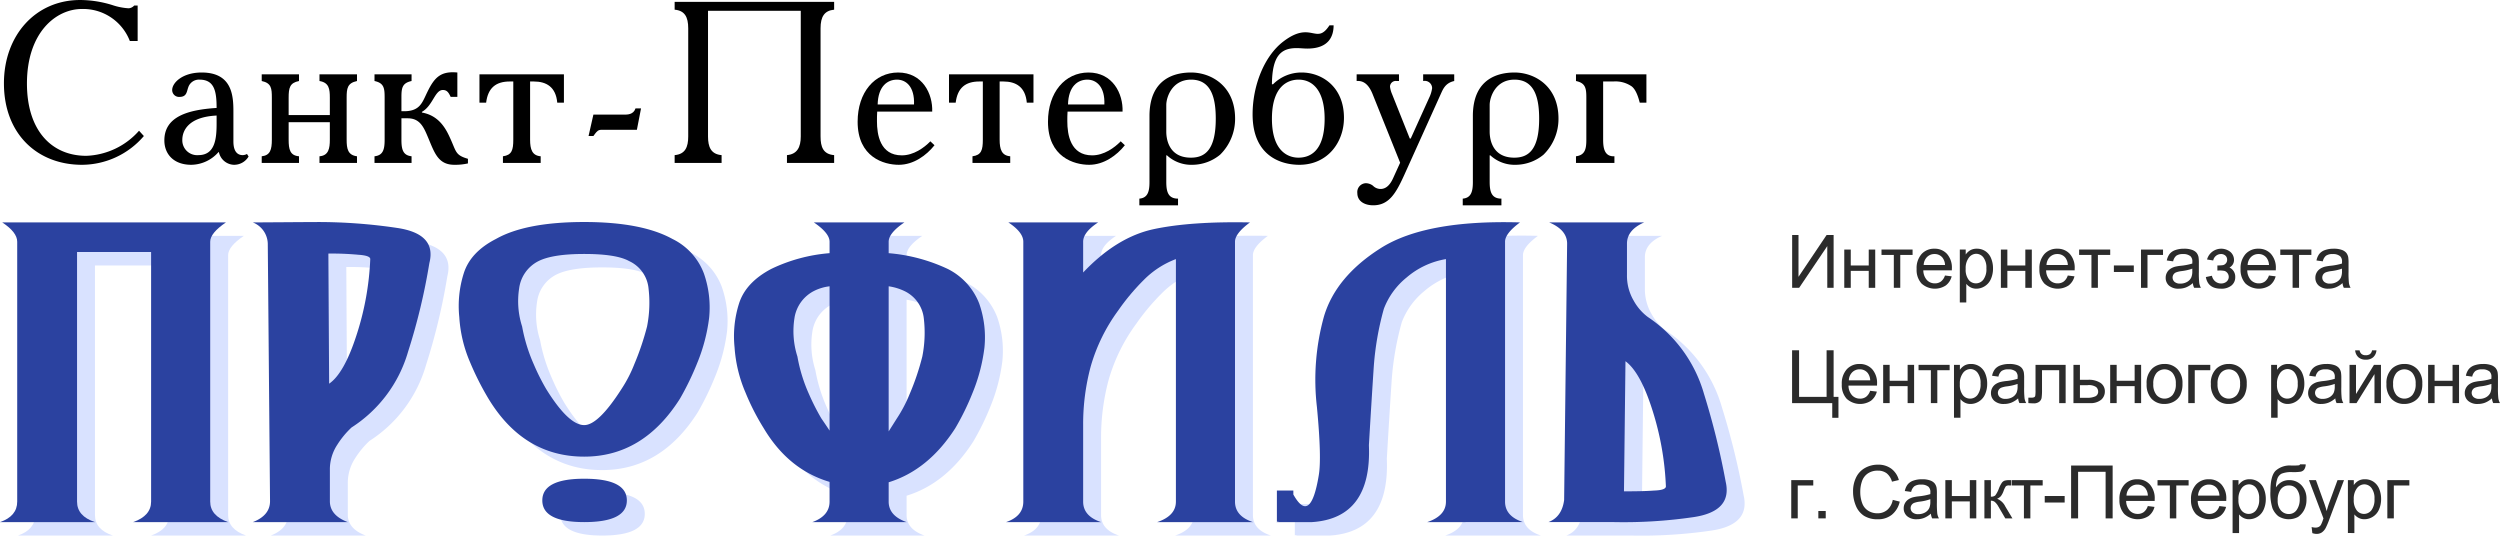 <svg id="Слой_1" data-name="Слой 1" xmlns="http://www.w3.org/2000/svg" width="19.682cm" height="4.217cm" viewBox="0 0 557.908 119.533">
  <defs>
    <style>
      .cls-1 {
        fill: #2b2b2b;
      }

      .cls-2 {
        fill: #d9e2ff;
      }

      .cls-3 {
        fill: #2b42a0;
      }
    </style>
  </defs>
  <title>logo</title>
  <g>
    <g>
      <path d="M384.787,66.276a11.163,11.163,0,0,0-10.683-7.139c-5.804,0-12.275,5.239-12.275,16.641,0,10.478,5.496,16.127,13.251,16.127a16.47,16.47,0,0,0,11.762-5.598l1.079,1.181a18.262,18.262,0,0,1-13.816,6.42c-9.913,0-17.412-6.831-17.412-18.182,0-10.683,7.037-18.593,17-18.593a24.463,24.463,0,0,1,7.191,1.13,13.974,13.974,0,0,0,3.646.719,1.796,1.796,0,0,0,1.232-.616h0.771V66.276h-1.746Z" transform="translate(-355.815 -57.133)"/>
      <path d="M411.292,92.059a3.76,3.76,0,0,1-3.287,1.849,3.54,3.54,0,0,1-3.338-2.825H404.564a8.205,8.205,0,0,1-6.061,2.825c-3.955,0-6.009-2.414-6.009-5.444,0-5.291,5.188-6.831,11.659-7.242,0-3.646-.462-6.317-3.8-6.317a2.5,2.5,0,0,0-2.517,1.695c-0.359.925-.308,2.157-1.952,2.157a1.53,1.53,0,0,1-1.644-1.541c0-1.592,2.26-3.904,6.574-3.904,6.882,0,7.088,5.291,7.088,8.783v6.472c0,0.771,0,3.185,2.106,3.185a2.096,2.096,0,0,0,.924-0.257Zm-7.139-9.143c-6.266.308-7.653,3.339-7.653,5.444a3.313,3.313,0,0,0,3.596,3.39c3.749,0,4.057-3.75,4.057-7.037V82.917Z" transform="translate(-355.815 -57.133)"/>
      <path d="M414.221,92.008c1.9-.206,2.26-1.49,2.26-3.698V78.962c0-2.106-.103-3.287-2.26-3.75V73.723h8.32V75.213c-2.054.411-2.311,1.49-2.311,3.75v3.852h9.193V78.962c0-1.952-.154-3.39-2.311-3.75V73.723h8.372V75.213c-2.157.462-2.311,1.644-2.311,3.75v9.348c0,2.003.257,3.441,2.311,3.698v1.489h-8.372V92.008c2.054-.154,2.311-1.798,2.311-3.698V84.406h-9.193v3.903c0,2.157.308,3.544,2.311,3.698v1.489h-8.32V92.008Z" transform="translate(-355.815 -57.133)"/>
      <path d="M451.152,77.729c1.592-3.287,2.979-4.776,6.728-4.417v5.444h-1.489c-0.462-.976-0.822-1.541-1.746-1.541-1.798,0-2.209,3.492-4.674,4.879v0.154c3.852,0.667,5.393,3.698,6.317,5.752,1.387,3.03,1.13,3.75,3.955,4.571v1.027a12.601,12.601,0,0,1-3.03.309c-3.595,0-4.417-2.62-5.855-6.061-0.976-2.311-1.798-4.314-4.571-4.314h-1.387v4.776c0,2.208.359,3.493,2.26,3.698v1.489h-8.269V92.008c1.9-.206,2.26-1.49,2.26-3.698V78.962c0-2.106-.103-3.287-2.26-3.75V73.723h8.269V75.213c-2.157.462-2.26,1.644-2.26,3.75v2.979C449.508,82.147,449.971,80.143,451.152,77.729Z" transform="translate(-355.815 -57.133)"/>
      <path d="M481.662,73.723v6.317h-1.489c-0.308-3.493-2.414-4.725-5.239-4.725H474.112V88.31c0,2.157.462,3.544,2.362,3.698v1.489h-8.423V92.008c2.003-.257,2.311-1.438,2.311-3.698V75.316h-0.771c-3.133,0-4.879,1.438-5.29,4.725H462.812V73.723h18.85Z" transform="translate(-355.815 -57.133)"/>
      <path d="M488.238,82.712h6.78c0.719,0,2.157.051,2.619-1.387h1.233l-0.925,4.776h-6.934c-1.592,0-1.644-.206-2.773,1.387h-1.079Z" transform="translate(-355.815 -57.133)"/>
      <path d="M541.964,57.545v1.746c-2.157.206-3.03,1.541-3.03,4.16V87.59c0,2.312.565,3.955,3.03,4.161v1.746h-10.529V91.751c2.26-.206,3.082-1.747,3.082-4.161v-28.043H513.818v28.043c0,2.363.667,3.955,3.03,4.161v1.746H506.371V91.751c2.362-.206,3.03-1.798,3.03-4.161V63.451c0-2.517-.771-3.955-3.03-4.16V57.545h35.593Z" transform="translate(-355.815 -57.133)"/>
      <path d="M556.4,93.908c-3.338,0-9.193-1.695-9.193-9.605,0-6.574,3.801-10.991,9.04-10.991,5.444,0,7.755,4.777,7.602,8.731H551.573c-0.051.719-.051,1.438-0.051,2.157,0,2.928.667,7.602,5.547,7.602,2.619,0,4.982-1.695,6.369-3.133l0.924,0.874C562.564,91.802,559.688,93.908,556.4,93.908ZM555.99,74.904c-2.106,0-4.211,1.438-4.314,5.547h8.115C559.944,76.445,557.993,74.904,555.99,74.904Z" transform="translate(-355.815 -57.133)"/>
      <path d="M586.448,73.723v6.317H584.959c-0.308-3.493-2.414-4.725-5.239-4.725h-0.822V88.31c0,2.157.462,3.544,2.362,3.698v1.489h-8.423V92.008c2.003-.257,2.311-1.438,2.311-3.698V75.316h-0.771c-3.133,0-4.879,1.438-5.29,4.725h-1.49V73.723h18.85Z" transform="translate(-355.815 -57.133)"/>
      <path d="M598.879,93.908c-3.338,0-9.193-1.695-9.193-9.605,0-6.574,3.801-10.991,9.04-10.991,5.444,0,7.755,4.777,7.602,8.731H594.052c-0.051.719-.051,1.438-0.051,2.157,0,2.928.667,7.602,5.547,7.602,2.619,0,4.982-1.695,6.369-3.133l0.925,0.874C605.043,91.802,602.167,93.908,598.879,93.908ZM598.469,74.904c-2.106,0-4.211,1.438-4.314,5.547h8.115C602.423,76.445,600.472,74.904,598.469,74.904Z" transform="translate(-355.815 -57.133)"/>
      <path d="M610.077,101.458c1.9-.154,2.26-1.644,2.26-3.698V83.02c0-8.731,6.163-9.708,9.296-9.708,4.366,0,9.81,2.928,9.81,10.272A11.174,11.174,0,0,1,628.105,91.648a9.801,9.801,0,0,1-6.163,2.26,7.988,7.988,0,0,1-5.701-2.106h-0.154V97.709c0,2.208.411,3.75,2.62,3.75v1.489h-8.629v-1.489Zm6.009-14.946c0,1.13.257,5.804,5.496,5.804,3.185,0,5.547-1.798,5.547-8.68,0-4.366-.874-8.731-5.496-8.731-4.314,0-5.547,4.006-5.547,5.65v5.958Z" transform="translate(-355.815 -57.133)"/>
      <path d="M647.573,67.971c-0.822,0-1.592-.103-2.414-0.103-3.544,0-5.444,1.798-5.496,8.064h0.257a8.906,8.906,0,0,1,6.369-2.62c4.468,0,9.45,3.133,9.45,10.118,0,5.444-3.646,10.478-9.964,10.478-4.006,0-10.426-1.9-10.426-11.249,0-6.471,2.619-13.045,6.882-16.281,6.266-4.776,7.293.976,10.272-3.595h0.924C653.428,65.043,652.504,67.971,647.573,67.971Zm-7.91,15.665c0,7.807,4.16,8.68,5.906,8.68,2.465,0,5.855-1.284,5.855-8.68,0-6.369-2.722-8.731-5.804-8.731C643.208,74.904,639.664,76.342,639.664,83.636Z" transform="translate(-355.815 -57.133)"/>
      <path d="M680.343,75.213c-2.105.462-2.568,2.003-3.082,3.082l-8.063,17.874c-1.849,4.058-3.39,6.779-6.934,6.779-1.797,0-3.543-.821-3.543-2.722a1.983,1.983,0,0,1,1.9-2.209,2.662,2.662,0,0,1,1.592.565,2.372,2.372,0,0,0,1.695.719c1.335,0,2.208-1.079,2.825-2.465l1.541-3.39-6.061-15.1c-0.771-2.003-1.849-3.287-3.646-3.133V73.723h9.45V75.213h-0.513a1.28,1.28,0,0,0-1.49,1.284,6.013,6.013,0,0,0,.462,1.644l3.955,9.913h0.206l4.109-9.091a7.124,7.124,0,0,0,.667-2.157,1.649,1.649,0,0,0-2.003-1.592V73.723h6.934V75.213Z" transform="translate(-355.815 -57.133)"/>
      <path d="M682.245,101.458c1.9-.154,2.26-1.644,2.26-3.698V83.02c0-8.731,6.163-9.708,9.296-9.708,4.366,0,9.81,2.928,9.81,10.272a11.174,11.174,0,0,1-3.338,8.063,9.801,9.801,0,0,1-6.163,2.26,7.988,7.988,0,0,1-5.701-2.106h-0.154V97.709c0,2.208.411,3.75,2.62,3.75v1.489h-8.629v-1.489Zm6.009-14.946c0,1.13.257,5.804,5.496,5.804,3.185,0,5.547-1.798,5.547-8.68,0-4.366-.874-8.731-5.496-8.731-4.314,0-5.547,4.006-5.547,5.65v5.958Z" transform="translate(-355.815 -57.133)"/>
      <path d="M723.233,73.723v6.317h-1.489c-0.514-2.003-1.079-3.03-1.747-3.595a6.331,6.331,0,0,0-4.109-1.13h-2.311V88.31c0,1.9.308,3.801,2.517,3.698v1.489h-8.577V92.008c2.054-.257,2.311-1.695,2.311-3.698V78.962c0-2.106-.154-3.287-2.311-3.75V73.723H723.233Z" transform="translate(-355.815 -57.133)"/>
    </g>
    <g>
      <path class="cls-1" d="M755.758,109.578h1.415v9.334l6.271-9.334h1.567v11.786h-1.415V112.054l-6.278,9.31h-1.56V109.578Z" transform="translate(-355.815 -57.133)"/>
      <path class="cls-1" d="M767.39,112.826h1.447v3.553h4.011v-3.553h1.447v8.538h-1.447v-3.787H768.837v3.787h-1.447v-8.538Z" transform="translate(-355.815 -57.133)"/>
      <path class="cls-1" d="M775.695,112.826h6.938V114.024h-2.749v7.34h-1.439V114.024h-2.749v-1.198Z" transform="translate(-355.815 -57.133)"/>
      <path class="cls-1" d="M789.86,118.614l1.496,0.185a3.65,3.65,0,0,1-1.311,2.034,4.44,4.44,0,0,1-5.415-.43,4.508,4.508,0,0,1-1.097-3.236,4.716,4.716,0,0,1,1.109-3.344,3.754,3.754,0,0,1,2.878-1.19,3.651,3.651,0,0,1,2.798,1.166,4.634,4.634,0,0,1,1.085,3.28c0,0.085-.002.214-0.008,0.386h-6.367a3.281,3.281,0,0,0,.796,2.154,2.368,2.368,0,0,0,1.785.748,2.215,2.215,0,0,0,1.359-.418A2.772,2.772,0,0,0,789.86,118.614Zm-4.751-2.339H789.876a2.894,2.894,0,0,0-.546-1.616,2.218,2.218,0,0,0-1.793-.836,2.299,2.299,0,0,0-1.676.667A2.643,2.643,0,0,0,785.109,116.275Z" transform="translate(-355.815 -57.133)"/>
      <path class="cls-1" d="M793.172,124.636V112.826h1.318v1.109a3.24,3.24,0,0,1,1.053-.977,2.89,2.89,0,0,1,1.423-.326,3.374,3.374,0,0,1,1.929.562,3.456,3.456,0,0,1,1.262,1.588,5.793,5.793,0,0,1,.426,2.247,5.707,5.707,0,0,1-.47,2.359,3.552,3.552,0,0,1-1.367,1.608,3.509,3.509,0,0,1-1.885.559,2.722,2.722,0,0,1-1.298-.305,2.961,2.961,0,0,1-.945-0.772v4.156h-1.447Zm1.31-7.493a3.715,3.715,0,0,0,.667,2.436,2.045,2.045,0,0,0,1.616.788,2.093,2.093,0,0,0,1.652-.816,3.873,3.873,0,0,0,.687-2.528,3.774,3.774,0,0,0-.671-2.444,2.023,2.023,0,0,0-1.604-.812,2.085,2.085,0,0,0-1.636.864A3.868,3.868,0,0,0,794.482,117.143Z" transform="translate(-355.815 -57.133)"/>
      <path class="cls-1" d="M802.336,112.826h1.447v3.553h4.011v-3.553h1.447v8.538h-1.447v-3.787h-4.011v3.787h-1.447v-8.538Z" transform="translate(-355.815 -57.133)"/>
      <path class="cls-1" d="M817.266,118.614l1.496,0.185a3.65,3.65,0,0,1-1.311,2.034,4.44,4.44,0,0,1-5.415-.43,4.508,4.508,0,0,1-1.097-3.236,4.716,4.716,0,0,1,1.109-3.344,3.754,3.754,0,0,1,2.878-1.19,3.651,3.651,0,0,1,2.798,1.166,4.634,4.634,0,0,1,1.085,3.28c0,0.085-.002.214-0.008,0.386h-6.367a3.281,3.281,0,0,0,.796,2.154,2.368,2.368,0,0,0,1.785.748,2.215,2.215,0,0,0,1.359-.418A2.772,2.772,0,0,0,817.266,118.614Zm-4.751-2.339h4.767a2.894,2.894,0,0,0-.546-1.616,2.218,2.218,0,0,0-1.793-.836,2.299,2.299,0,0,0-1.676.667A2.643,2.643,0,0,0,812.515,116.275Z" transform="translate(-355.815 -57.133)"/>
      <path class="cls-1" d="M819.798,112.826h6.938V114.024h-2.749v7.34h-1.439V114.024h-2.749v-1.198Z" transform="translate(-355.815 -57.133)"/>
      <path class="cls-1" d="M827.556,117.827v-1.455h4.446v1.455h-4.446Z" transform="translate(-355.815 -57.133)"/>
      <path class="cls-1" d="M833.609,112.826H838.521V114.024h-3.465v7.34h-1.447v-8.538Z" transform="translate(-355.815 -57.133)"/>
      <path class="cls-1" d="M845.177,120.311a5.384,5.384,0,0,1-1.547.965,4.473,4.473,0,0,1-1.596.281,3.103,3.103,0,0,1-2.163-.688,2.268,2.268,0,0,1-.756-1.756,2.334,2.334,0,0,1,.286-1.146,2.359,2.359,0,0,1,.748-0.832,3.523,3.523,0,0,1,1.041-.475,10.451,10.451,0,0,1,1.286-.217,13.21,13.21,0,0,0,2.581-.499q0.008-.297.008-0.378a1.598,1.598,0,0,0-.41-1.246,2.422,2.422,0,0,0-1.648-.49,2.553,2.553,0,0,0-1.507.358,2.188,2.188,0,0,0-.72,1.266l-1.415-.193A3.506,3.506,0,0,1,840,113.795a2.787,2.787,0,0,1,1.278-.86,5.71,5.71,0,0,1,1.938-.301,5.131,5.131,0,0,1,1.777.257,2.341,2.341,0,0,1,1.005.647,2.281,2.281,0,0,1,.45.985A8.139,8.139,0,0,1,846.52,115.857v1.929a20.516,20.516,0,0,0,.092,2.553,3.216,3.216,0,0,0,.366,1.025H845.467A3.076,3.076,0,0,1,845.177,120.311Zm-0.121-3.231a10.606,10.606,0,0,1-2.363.546,5.466,5.466,0,0,0-1.262.29,1.26,1.26,0,0,0-.571.47,1.278,1.278,0,0,0,.237,1.652,1.884,1.884,0,0,0,1.282.386,2.987,2.987,0,0,0,1.487-.366,2.254,2.254,0,0,0,.957-1.001,3.499,3.499,0,0,0,.233-1.447V117.079Z" transform="translate(-355.815 -57.133)"/>
      <path class="cls-1" d="M850.652,117.505v-1.133a8.334,8.334,0,0,0,1.25-.072,1.174,1.174,0,0,0,.631-0.386,1.139,1.139,0,0,0,.298-0.804,1.196,1.196,0,0,0-.39-0.937,1.452,1.452,0,0,0-1.009-.35,1.779,1.779,0,0,0-1.712,1.439l-1.375-.225a3.279,3.279,0,0,1,5.245-1.656,2.392,2.392,0,0,1,.776,1.785,1.879,1.879,0,0,1-1.013,1.664,2.276,2.276,0,0,1,1.286,2.146,2.339,2.339,0,0,1-.836,1.865,3.489,3.489,0,0,1-2.339.715q-2.919,0-3.385-2.597l1.359-.29a2.167,2.167,0,0,0,.751,1.271,2.029,2.029,0,0,0,1.298.45,1.814,1.814,0,0,0,1.218-.414,1.39,1.39,0,0,0,.181-1.925,1.301,1.301,0,0,0-.651-0.462,5.659,5.659,0,0,0-1.254-.092Q850.909,117.497,850.652,117.505Z" transform="translate(-355.815 -57.133)"/>
      <path class="cls-1" d="M862.156,118.614l1.496,0.185a3.65,3.65,0,0,1-1.311,2.034,4.44,4.44,0,0,1-5.415-.43,4.508,4.508,0,0,1-1.097-3.236,4.716,4.716,0,0,1,1.109-3.344,3.754,3.754,0,0,1,2.878-1.19,3.651,3.651,0,0,1,2.798,1.166,4.634,4.634,0,0,1,1.085,3.28c0,0.085-.002.214-0.008,0.386h-6.367a3.281,3.281,0,0,0,.796,2.154,2.368,2.368,0,0,0,1.785.748,2.215,2.215,0,0,0,1.359-.418A2.772,2.772,0,0,0,862.156,118.614Zm-4.751-2.339h4.767a2.894,2.894,0,0,0-.546-1.616,2.218,2.218,0,0,0-1.793-.836,2.299,2.299,0,0,0-1.676.667A2.643,2.643,0,0,0,857.405,116.275Z" transform="translate(-355.815 -57.133)"/>
      <path class="cls-1" d="M864.689,112.826h6.938V114.024h-2.749v7.34H867.438V114.024h-2.749v-1.198Z" transform="translate(-355.815 -57.133)"/>
      <path class="cls-1" d="M878.58,120.311a5.384,5.384,0,0,1-1.547.965,4.473,4.473,0,0,1-1.596.281,3.103,3.103,0,0,1-2.163-.688,2.268,2.268,0,0,1-.756-1.756,2.334,2.334,0,0,1,.286-1.146,2.359,2.359,0,0,1,.748-0.832,3.523,3.523,0,0,1,1.041-.475,10.451,10.451,0,0,1,1.286-.217,13.21,13.21,0,0,0,2.581-.499q0.008-.297.008-0.378a1.598,1.598,0,0,0-.41-1.246,2.422,2.422,0,0,0-1.648-.49,2.553,2.553,0,0,0-1.507.358,2.188,2.188,0,0,0-.72,1.266l-1.415-.193a3.506,3.506,0,0,1,.635-1.467,2.787,2.787,0,0,1,1.278-.86,5.71,5.71,0,0,1,1.938-.301,5.131,5.131,0,0,1,1.777.257,2.341,2.341,0,0,1,1.005.647,2.281,2.281,0,0,1,.45.985,8.139,8.139,0,0,1,.072,1.334v1.929a20.516,20.516,0,0,0,.092,2.553,3.217,3.217,0,0,0,.366,1.025h-1.511A3.076,3.076,0,0,1,878.58,120.311Zm-0.121-3.231a10.606,10.606,0,0,1-2.363.546,5.466,5.466,0,0,0-1.262.29,1.26,1.26,0,0,0-.571.47,1.278,1.278,0,0,0,.237,1.652,1.884,1.884,0,0,0,1.282.386,2.987,2.987,0,0,0,1.487-.366,2.254,2.254,0,0,0,.957-1.001,3.499,3.499,0,0,0,.233-1.447V117.079Z" transform="translate(-355.815 -57.133)"/>
      <path class="cls-1" d="M755.742,135.304h1.56v10.395h6.142v-10.395h1.567v10.395h1.077v4.663h-1.383v-3.272H755.742V135.304Z" transform="translate(-355.815 -57.133)"/>
      <path class="cls-1" d="M773.161,144.34l1.496,0.185a3.65,3.65,0,0,1-1.311,2.034,4.44,4.44,0,0,1-5.415-.43,4.508,4.508,0,0,1-1.097-3.236,4.716,4.716,0,0,1,1.109-3.344,3.754,3.754,0,0,1,2.878-1.19,3.651,3.651,0,0,1,2.798,1.166,4.634,4.634,0,0,1,1.085,3.28c0,0.085-.002.214-0.008,0.386H768.329a3.281,3.281,0,0,0,.796,2.154,2.368,2.368,0,0,0,1.785.748,2.215,2.215,0,0,0,1.359-.418A2.772,2.772,0,0,0,773.161,144.34Zm-4.751-2.339h4.767a2.894,2.894,0,0,0-.546-1.616,2.218,2.218,0,0,0-1.793-.836,2.299,2.299,0,0,0-1.676.667A2.643,2.643,0,0,0,768.41,142.001Z" transform="translate(-355.815 -57.133)"/>
      <path class="cls-1" d="M776.069,138.552h1.447v3.553h4.011v-3.553h1.447v8.538h-1.447v-3.787H777.517v3.787h-1.447v-8.538Z" transform="translate(-355.815 -57.133)"/>
      <path class="cls-1" d="M783.962,138.552h6.938v1.198h-2.749v7.34h-1.439v-7.34h-2.749v-1.198Z" transform="translate(-355.815 -57.133)"/>
      <path class="cls-1" d="M791.872,150.361V138.552h1.318v1.109a3.24,3.24,0,0,1,1.053-.977,2.89,2.89,0,0,1,1.423-.326,3.374,3.374,0,0,1,1.929.562,3.456,3.456,0,0,1,1.262,1.588,5.793,5.793,0,0,1,.426,2.247,5.707,5.707,0,0,1-.47,2.359,3.552,3.552,0,0,1-1.367,1.608,3.509,3.509,0,0,1-1.885.559,2.722,2.722,0,0,1-1.298-.305,2.961,2.961,0,0,1-.945-0.772v4.156h-1.447Zm1.31-7.493a3.715,3.715,0,0,0,.667,2.436,2.045,2.045,0,0,0,1.616.788,2.093,2.093,0,0,0,1.652-.816,3.873,3.873,0,0,0,.687-2.528,3.774,3.774,0,0,0-.671-2.444,2.023,2.023,0,0,0-1.604-.812,2.085,2.085,0,0,0-1.636.864A3.868,3.868,0,0,0,793.182,142.869Z" transform="translate(-355.815 -57.133)"/>
      <path class="cls-1" d="M806.188,146.036a5.384,5.384,0,0,1-1.547.965,4.473,4.473,0,0,1-1.596.281,3.103,3.103,0,0,1-2.163-.688,2.268,2.268,0,0,1-.756-1.756,2.334,2.334,0,0,1,.286-1.146,2.359,2.359,0,0,1,.748-0.832,3.523,3.523,0,0,1,1.041-.475,10.451,10.451,0,0,1,1.286-.217,13.21,13.21,0,0,0,2.581-.499q0.008-.297.008-0.378a1.598,1.598,0,0,0-.41-1.246,2.422,2.422,0,0,0-1.648-.49,2.553,2.553,0,0,0-1.507.358,2.188,2.188,0,0,0-.72,1.266l-1.415-.193a3.506,3.506,0,0,1,.635-1.467,2.787,2.787,0,0,1,1.278-.86,5.71,5.71,0,0,1,1.938-.301,5.131,5.131,0,0,1,1.777.257,2.341,2.341,0,0,1,1.005.647,2.281,2.281,0,0,1,.45.985,8.139,8.139,0,0,1,.072,1.334v1.929a20.516,20.516,0,0,0,.092,2.553,3.216,3.216,0,0,0,.366,1.025h-1.511A3.076,3.076,0,0,1,806.188,146.036Zm-0.121-3.231a10.606,10.606,0,0,1-2.363.546,5.466,5.466,0,0,0-1.262.29,1.26,1.26,0,0,0-.571.47,1.278,1.278,0,0,0,.237,1.652,1.884,1.884,0,0,0,1.282.386,2.987,2.987,0,0,0,1.487-.366,2.254,2.254,0,0,0,.957-1.001,3.499,3.499,0,0,0,.233-1.447v-0.53Z" transform="translate(-355.815 -57.133)"/>
      <path class="cls-1" d="M810.069,138.552h6.721v8.538h-1.439v-7.34h-3.835v4.253a12.411,12.411,0,0,1-.096,1.961,1.426,1.426,0,0,1-.531.828,1.943,1.943,0,0,1-1.254.354q-0.506,0-1.166-.064v-1.206H809.104a1.611,1.611,0,0,0,.643-0.092,0.475,0.475,0,0,0,.257-0.293,6.979,6.979,0,0,0,.064-1.311v-5.627Z" transform="translate(-355.815 -57.133)"/>
      <path class="cls-1" d="M818.532,138.552h1.447v3.336h1.833a4.688,4.688,0,0,1,2.761.695,2.23,2.23,0,0,1,.969,1.917,2.419,2.419,0,0,1-.808,1.829,3.687,3.687,0,0,1-2.584.76h-3.618v-8.538Zm1.447,7.348H821.499a4.17,4.17,0,0,0,1.961-.337,1.13,1.13,0,0,0,.587-1.053,1.364,1.364,0,0,0-.434-0.989,2.885,2.885,0,0,0-1.921-.434h-1.712v2.813Z" transform="translate(-355.815 -57.133)"/>
      <path class="cls-1" d="M826.731,138.552h1.447v3.553h4.011v-3.553h1.447v8.538h-1.447v-3.787h-4.011v3.787H826.731v-8.538Z" transform="translate(-355.815 -57.133)"/>
      <path class="cls-1" d="M834.865,142.82a4.398,4.398,0,0,1,1.318-3.513,3.972,3.972,0,0,1,2.685-.949,3.832,3.832,0,0,1,2.878,1.153,4.392,4.392,0,0,1,1.118,3.188,5.646,5.646,0,0,1-.495,2.592,3.5,3.5,0,0,1-1.439,1.467,4.193,4.193,0,0,1-2.062.522,3.837,3.837,0,0,1-2.898-1.149A4.593,4.593,0,0,1,834.865,142.82Zm1.487,0a3.636,3.636,0,0,0,.716,2.456,2.382,2.382,0,0,0,3.593-.004,3.721,3.721,0,0,0,.716-2.5,3.528,3.528,0,0,0-.72-2.4,2.385,2.385,0,0,0-3.589-.004A3.619,3.619,0,0,0,836.352,142.82Z" transform="translate(-355.815 -57.133)"/>
      <path class="cls-1" d="M844.156,138.552h4.912v1.198h-3.465v7.34h-1.447v-8.538Z" transform="translate(-355.815 -57.133)"/>
      <path class="cls-1" d="M849.204,142.82a4.398,4.398,0,0,1,1.318-3.513,3.972,3.972,0,0,1,2.685-.949,3.832,3.832,0,0,1,2.878,1.153,4.392,4.392,0,0,1,1.118,3.188,5.646,5.646,0,0,1-.495,2.592,3.5,3.5,0,0,1-1.439,1.467,4.193,4.193,0,0,1-2.062.522,3.837,3.837,0,0,1-2.898-1.149A4.593,4.593,0,0,1,849.204,142.82Zm1.487,0a3.636,3.636,0,0,0,.716,2.456,2.382,2.382,0,0,0,3.593-.004,3.721,3.721,0,0,0,.716-2.5,3.528,3.528,0,0,0-.72-2.4,2.385,2.385,0,0,0-3.589-.004A3.619,3.619,0,0,0,850.69,142.82Z" transform="translate(-355.815 -57.133)"/>
      <path class="cls-1" d="M862.65,150.361V138.552h1.318v1.109a3.24,3.24,0,0,1,1.053-.977,2.89,2.89,0,0,1,1.423-.326,3.374,3.374,0,0,1,1.929.562,3.456,3.456,0,0,1,1.262,1.588,5.793,5.793,0,0,1,.426,2.247,5.707,5.707,0,0,1-.47,2.359,3.552,3.552,0,0,1-1.367,1.608,3.509,3.509,0,0,1-1.885.559,2.722,2.722,0,0,1-1.298-.305,2.961,2.961,0,0,1-.945-0.772v4.156H862.65Zm1.31-7.493a3.715,3.715,0,0,0,.667,2.436,2.045,2.045,0,0,0,1.616.788,2.093,2.093,0,0,0,1.652-.816,3.873,3.873,0,0,0,.687-2.528,3.774,3.774,0,0,0-.671-2.444,2.023,2.023,0,0,0-1.604-.812,2.085,2.085,0,0,0-1.636.864A3.868,3.868,0,0,0,863.96,142.869Z" transform="translate(-355.815 -57.133)"/>
      <path class="cls-1" d="M876.966,146.036a5.384,5.384,0,0,1-1.547.965,4.473,4.473,0,0,1-1.596.281,3.103,3.103,0,0,1-2.163-.688,2.268,2.268,0,0,1-.756-1.756,2.334,2.334,0,0,1,.286-1.146,2.359,2.359,0,0,1,.748-0.832,3.523,3.523,0,0,1,1.041-.475,10.451,10.451,0,0,1,1.286-.217,13.21,13.21,0,0,0,2.581-.499q0.008-.297.008-0.378a1.598,1.598,0,0,0-.41-1.246,2.422,2.422,0,0,0-1.648-.49,2.553,2.553,0,0,0-1.507.358,2.188,2.188,0,0,0-.72,1.266l-1.415-.193a3.506,3.506,0,0,1,.635-1.467,2.787,2.787,0,0,1,1.278-.86,5.71,5.71,0,0,1,1.938-.301,5.131,5.131,0,0,1,1.777.257,2.341,2.341,0,0,1,1.005.647,2.281,2.281,0,0,1,.45.985,8.139,8.139,0,0,1,.072,1.334v1.929a20.516,20.516,0,0,0,.092,2.553,3.217,3.217,0,0,0,.366,1.025h-1.511A3.076,3.076,0,0,1,876.966,146.036Zm-0.121-3.231a10.606,10.606,0,0,1-2.363.546,5.466,5.466,0,0,0-1.262.29,1.26,1.26,0,0,0-.571.47,1.278,1.278,0,0,0,.237,1.652,1.884,1.884,0,0,0,1.282.386,2.987,2.987,0,0,0,1.487-.366,2.254,2.254,0,0,0,.957-1.001,3.499,3.499,0,0,0,.233-1.447v-0.53Z" transform="translate(-355.815 -57.133)"/>
      <path class="cls-1" d="M880.14,138.552h1.447v6.512l4.012-6.512h1.56v8.538h-1.447v-6.472l-4.011,6.472h-1.56v-8.538Zm5.024-3.232h0.989a2.331,2.331,0,0,1-.736,1.543,2.392,2.392,0,0,1-1.636.539,2.418,2.418,0,0,1-1.644-.535,2.323,2.323,0,0,1-.735-1.548h0.989a1.354,1.354,0,0,0,.446.816,1.386,1.386,0,0,0,.896.27,1.575,1.575,0,0,0,.985-0.261A1.335,1.335,0,0,0,885.165,135.32Z" transform="translate(-355.815 -57.133)"/>
      <path class="cls-1" d="M888.387,142.82a4.398,4.398,0,0,1,1.318-3.513,3.972,3.972,0,0,1,2.685-.949,3.832,3.832,0,0,1,2.878,1.153,4.392,4.392,0,0,1,1.118,3.188,5.646,5.646,0,0,1-.495,2.592,3.5,3.5,0,0,1-1.439,1.467,4.193,4.193,0,0,1-2.062.522,3.837,3.837,0,0,1-2.898-1.149A4.593,4.593,0,0,1,888.387,142.82Zm1.487,0a3.636,3.636,0,0,0,.716,2.456,2.382,2.382,0,0,0,3.593-.004,3.721,3.721,0,0,0,.716-2.5,3.528,3.528,0,0,0-.72-2.4,2.385,2.385,0,0,0-3.589-.004A3.619,3.619,0,0,0,889.874,142.82Z" transform="translate(-355.815 -57.133)"/>
      <path class="cls-1" d="M897.678,138.552h1.447v3.553h4.011v-3.553H904.584v8.538h-1.447v-3.787h-4.011v3.787h-1.447v-8.538Z" transform="translate(-355.815 -57.133)"/>
      <path class="cls-1" d="M911.922,146.036a5.384,5.384,0,0,1-1.547.965,4.473,4.473,0,0,1-1.596.281,3.103,3.103,0,0,1-2.163-.688,2.268,2.268,0,0,1-.756-1.756,2.334,2.334,0,0,1,.286-1.146,2.359,2.359,0,0,1,.748-0.832,3.523,3.523,0,0,1,1.041-.475,10.451,10.451,0,0,1,1.286-.217,13.21,13.21,0,0,0,2.581-.499q0.008-.297.008-0.378a1.598,1.598,0,0,0-.41-1.246,2.422,2.422,0,0,0-1.648-.49,2.553,2.553,0,0,0-1.507.358,2.188,2.188,0,0,0-.72,1.266l-1.415-.193a3.506,3.506,0,0,1,.635-1.467,2.787,2.787,0,0,1,1.278-.86,5.71,5.71,0,0,1,1.938-.301,5.131,5.131,0,0,1,1.777.257,2.341,2.341,0,0,1,1.005.647,2.281,2.281,0,0,1,.45.985,8.139,8.139,0,0,1,.072,1.334v1.929a20.516,20.516,0,0,0,.092,2.553,3.216,3.216,0,0,0,.366,1.025h-1.511A3.076,3.076,0,0,1,911.922,146.036Zm-0.121-3.231a10.606,10.606,0,0,1-2.363.546,5.466,5.466,0,0,0-1.262.29,1.26,1.26,0,0,0-.571.47,1.278,1.278,0,0,0,.237,1.652,1.884,1.884,0,0,0,1.282.386,2.987,2.987,0,0,0,1.487-.366,2.254,2.254,0,0,0,.957-1.001,3.499,3.499,0,0,0,.233-1.447v-0.53Z" transform="translate(-355.815 -57.133)"/>
      <path class="cls-1" d="M755.557,164.277h4.912v1.198h-3.465v7.34h-1.447V164.277Z" transform="translate(-355.815 -57.133)"/>
      <path class="cls-1" d="M761.602,172.815V171.167H763.25v1.648h-1.648Z" transform="translate(-355.815 -57.133)"/>
      <path class="cls-1" d="M778.21,168.682l1.56,0.394a5.248,5.248,0,0,1-1.765,2.93,4.861,4.861,0,0,1-3.115,1.009,5.599,5.599,0,0,1-3.099-.776,4.844,4.844,0,0,1-1.817-2.247,8.022,8.022,0,0,1-.623-3.159,6.942,6.942,0,0,1,.704-3.212,4.818,4.818,0,0,1,2.002-2.082,5.844,5.844,0,0,1,2.858-.711,4.832,4.832,0,0,1,2.974.9,4.672,4.672,0,0,1,1.68,2.532l-1.535.362a3.642,3.642,0,0,0-1.19-1.873,3.172,3.172,0,0,0-1.961-.587,3.809,3.809,0,0,0-2.271.651,3.438,3.438,0,0,0-1.282,1.749,7.042,7.042,0,0,0-.37,2.263,7.183,7.183,0,0,0,.438,2.625,3.265,3.265,0,0,0,1.362,1.676,3.823,3.823,0,0,0,2.002.555,3.354,3.354,0,0,0,2.219-.756A3.868,3.868,0,0,0,778.21,168.682Z" transform="translate(-355.815 -57.133)"/>
      <path class="cls-1" d="M786.714,171.761a5.384,5.384,0,0,1-1.547.965,4.473,4.473,0,0,1-1.596.281,3.103,3.103,0,0,1-2.163-.688,2.268,2.268,0,0,1-.756-1.756,2.334,2.334,0,0,1,.286-1.146,2.359,2.359,0,0,1,.748-0.832,3.523,3.523,0,0,1,1.041-.475,10.451,10.451,0,0,1,1.286-.217,13.21,13.21,0,0,0,2.581-.499q0.008-.297.008-0.378a1.598,1.598,0,0,0-.41-1.246,2.422,2.422,0,0,0-1.648-.49,2.553,2.553,0,0,0-1.507.358,2.188,2.188,0,0,0-.72,1.266l-1.415-.193a3.506,3.506,0,0,1,.635-1.467,2.787,2.787,0,0,1,1.278-.86,5.71,5.71,0,0,1,1.938-.301,5.131,5.131,0,0,1,1.777.257,2.341,2.341,0,0,1,1.005.647,2.281,2.281,0,0,1,.45.985,8.139,8.139,0,0,1,.072,1.334v1.929a20.516,20.516,0,0,0,.092,2.553,3.216,3.216,0,0,0,.366,1.025h-1.511A3.076,3.076,0,0,1,786.714,171.761Zm-0.121-3.231a10.606,10.606,0,0,1-2.363.546,5.466,5.466,0,0,0-1.262.29,1.26,1.26,0,0,0-.571.47,1.278,1.278,0,0,0,.237,1.652,1.884,1.884,0,0,0,1.282.386,2.987,2.987,0,0,0,1.487-.366,2.254,2.254,0,0,0,.957-1.001,3.499,3.499,0,0,0,.233-1.447v-0.53Z" transform="translate(-355.815 -57.133)"/>
      <path class="cls-1" d="M789.946,164.277h1.447v3.553h4.011V164.277h1.447v8.538H795.404v-3.787h-4.011v3.787H789.946V164.277Z" transform="translate(-355.815 -57.133)"/>
      <path class="cls-1" d="M798.66,164.277h1.447v3.69a1.393,1.393,0,0,0,.969-0.265,5.808,5.808,0,0,0,.816-1.543,6.118,6.118,0,0,1,.691-1.334,1.322,1.322,0,0,1,.611-0.435,3.934,3.934,0,0,1,1.109-.112h0.29v1.198l-0.402-.008a1.073,1.073,0,0,0-.732.168,4.245,4.245,0,0,0-.514,1.053,4.42,4.42,0,0,1-.603,1.158,2.448,2.448,0,0,1-.844.587,3.49,3.49,0,0,1,1.833,1.736l1.583,2.645h-1.592l-1.543-2.645a3.601,3.601,0,0,0-.828-1.049,1.413,1.413,0,0,0-.844-0.253v3.947h-1.447V164.277Z" transform="translate(-355.815 -57.133)"/>
      <path class="cls-1" d="M804.729,164.277h6.938v1.198h-2.749v7.34h-1.439v-7.34h-2.749V164.277Z" transform="translate(-355.815 -57.133)"/>
      <path class="cls-1" d="M812.125,169.277v-1.455h4.446v1.455h-4.446Z" transform="translate(-355.815 -57.133)"/>
      <path class="cls-1" d="M818.009,161.029h9.27v11.786h-1.568V162.42h-6.142v10.395h-1.56V161.029Z" transform="translate(-355.815 -57.133)"/>
      <path class="cls-1" d="M835.124,170.065l1.496,0.185a3.65,3.65,0,0,1-1.311,2.034,4.44,4.44,0,0,1-5.415-.43,4.508,4.508,0,0,1-1.097-3.236,4.716,4.716,0,0,1,1.109-3.344,3.754,3.754,0,0,1,2.878-1.19,3.651,3.651,0,0,1,2.798,1.166,4.634,4.634,0,0,1,1.085,3.28c0,0.085-.002.214-0.008,0.386h-6.367a3.281,3.281,0,0,0,.796,2.154,2.368,2.368,0,0,0,1.785.748,2.215,2.215,0,0,0,1.359-.418A2.772,2.772,0,0,0,835.124,170.065Zm-4.751-2.339h4.767a2.894,2.894,0,0,0-.546-1.616,2.218,2.218,0,0,0-1.793-.836,2.299,2.299,0,0,0-1.676.667A2.643,2.643,0,0,0,830.373,167.726Z" transform="translate(-355.815 -57.133)"/>
      <path class="cls-1" d="M837.294,164.277h6.938v1.198h-2.749v7.34h-1.439v-7.34h-2.749V164.277Z" transform="translate(-355.815 -57.133)"/>
      <path class="cls-1" d="M851.097,170.065l1.496,0.185a3.65,3.65,0,0,1-1.311,2.034,4.44,4.44,0,0,1-5.415-.43,4.508,4.508,0,0,1-1.097-3.236,4.716,4.716,0,0,1,1.109-3.344,3.754,3.754,0,0,1,2.878-1.19,3.651,3.651,0,0,1,2.798,1.166,4.634,4.634,0,0,1,1.085,3.28c0,0.085-.002.214-0.008,0.386h-6.367a3.281,3.281,0,0,0,.796,2.154,2.368,2.368,0,0,0,1.785.748,2.215,2.215,0,0,0,1.359-.418A2.772,2.772,0,0,0,851.097,170.065Zm-4.751-2.339h4.767a2.894,2.894,0,0,0-.546-1.616,2.218,2.218,0,0,0-1.793-.836,2.299,2.299,0,0,0-1.676.667A2.643,2.643,0,0,0,846.346,167.726Z" transform="translate(-355.815 -57.133)"/>
      <path class="cls-1" d="M854.047,176.087V164.277h1.318v1.109a3.24,3.24,0,0,1,1.053-.977,2.89,2.89,0,0,1,1.423-.326,3.374,3.374,0,0,1,1.929.562,3.456,3.456,0,0,1,1.262,1.588,5.793,5.793,0,0,1,.426,2.247,5.707,5.707,0,0,1-.47,2.359,3.552,3.552,0,0,1-1.367,1.608,3.509,3.509,0,0,1-1.885.559,2.722,2.722,0,0,1-1.298-.305,2.961,2.961,0,0,1-.945-0.772v4.156h-1.447Zm1.31-7.493a3.715,3.715,0,0,0,.667,2.436,2.045,2.045,0,0,0,1.616.788,2.093,2.093,0,0,0,1.652-.816,3.873,3.873,0,0,0,.687-2.528,3.774,3.774,0,0,0-.671-2.444,2.023,2.023,0,0,0-1.604-.812,2.085,2.085,0,0,0-1.636.864A3.868,3.868,0,0,0,855.357,168.594Z" transform="translate(-355.815 -57.133)"/>
      <path class="cls-1" d="M869.096,160.748l1.278,0.016a2.215,2.215,0,0,1-.382,1.198,1.331,1.331,0,0,1-.756.434,10.801,10.801,0,0,1-1.813.097,5.844,5.844,0,0,0-2.444.346,1.986,1.986,0,0,0-.937,1.105,6.105,6.105,0,0,0-.317,1.958,3.745,3.745,0,0,1,1.278-1.218,3.337,3.337,0,0,1,1.648-.406,3.682,3.682,0,0,1,2.781,1.154,4.335,4.335,0,0,1,1.102,3.123A4.844,4.844,0,0,1,869.98,171.006a4.476,4.476,0,0,1-1.314,1.479,4.364,4.364,0,0,1-4.434-.173,4.487,4.487,0,0,1-1.294-1.781,10.975,10.975,0,0,1-.45-3.778q0-3.385,1.146-4.558a4.73,4.73,0,0,1,3.525-1.174,14.226,14.226,0,0,0,1.68-.048A0.328,0.328,0,0,0,869.096,160.748Zm-0.072,7.766a3.579,3.579,0,0,0-.631-2.187,2.087,2.087,0,0,0-1.781-.852,2.146,2.146,0,0,0-1.849.9,4.019,4.019,0,0,0-.651,2.404,3.257,3.257,0,0,0,.72,2.275,2.305,2.305,0,0,0,1.772.788,2.076,2.076,0,0,0,1.749-.913A3.984,3.984,0,0,0,869.023,168.514Z" transform="translate(-355.815 -57.133)"/>
      <path class="cls-1" d="M871.845,176.103l-0.161-1.359a3.214,3.214,0,0,0,.828.129,1.592,1.592,0,0,0,.772-0.161,1.315,1.315,0,0,0,.474-0.45,7.077,7.077,0,0,0,.442-1.078c0.027-.08.07-0.198,0.128-0.354l-3.24-8.554h1.56l1.777,4.944q0.346,0.941.619,1.978a19.472,19.472,0,0,1,.595-1.946l1.825-4.976h1.447l-3.248,8.682a17.013,17.013,0,0,1-.812,1.938,2.863,2.863,0,0,1-.884,1.049,2.092,2.092,0,0,1-1.19.334A2.903,2.903,0,0,1,871.845,176.103Z" transform="translate(-355.815 -57.133)"/>
      <path class="cls-1" d="M879.779,176.087V164.277h1.318v1.109a3.24,3.24,0,0,1,1.053-.977,2.89,2.89,0,0,1,1.423-.326,3.374,3.374,0,0,1,1.929.562,3.456,3.456,0,0,1,1.262,1.588,5.793,5.793,0,0,1,.426,2.247,5.707,5.707,0,0,1-.47,2.359,3.552,3.552,0,0,1-1.367,1.608,3.509,3.509,0,0,1-1.885.559,2.722,2.722,0,0,1-1.298-.305,2.961,2.961,0,0,1-.945-0.772v4.156H879.779Zm1.31-7.493a3.715,3.715,0,0,0,.667,2.436,2.045,2.045,0,0,0,1.616.788,2.093,2.093,0,0,0,1.652-.816,3.873,3.873,0,0,0,.687-2.528,3.774,3.774,0,0,0-.671-2.444,2.023,2.023,0,0,0-1.604-.812,2.085,2.085,0,0,0-1.636.864A3.868,3.868,0,0,0,881.089,168.594Z" transform="translate(-355.815 -57.133)"/>
      <path class="cls-1" d="M888.582,164.277h4.912v1.198h-3.465v7.34h-1.447V164.277Z" transform="translate(-355.815 -57.133)"/>
    </g>
    <g>
      <path class="cls-2" d="M359.815,176.646q3.839-1.32,3.839-4.576V114.079q0-2.112-3.338-4.312h49.914q-3.505,2.376-3.505,4.312v57.991q0,3.168,4.006,4.576H389.53q4.006-1.406,4.006-4.576V116.367H377.009v55.703q0,3.256,4.006,4.576H359.815Z" transform="translate(-355.815 -57.133)"/>
      <path class="cls-2" d="M438.272,155.526a19.454,19.454,0,0,0-3.171,3.828,10.004,10.004,0,0,0-1.669,5.676v6.952q0,3.168,4.006,4.664H416.237q3.838-1.496,3.839-4.664l-0.501-57.198a5.248,5.248,0,0,0-3.338-5.016q0.833,0,7.095-.044,6.26-.043,7.429-0.044a119.796,119.796,0,0,1,17.695,1.32q8.847,1.321,7.178,7.832a136.833,136.833,0,0,1-4.757,19.799A29.928,29.928,0,0,1,438.272,155.526Zm-5.008-9.768q3.338-2.287,6.093-10.78a63.038,63.038,0,0,0,3.088-17.027q0-.792-2.671-0.968a63.819,63.819,0,0,0-6.677-.264Z" transform="translate(-355.815 -57.133)"/>
      <path class="cls-2" d="M509.888,113.463a14.067,14.067,0,0,1,7.011,7.7,22.972,22.972,0,0,1,1.168,9.899,39.222,39.222,0,0,1-2.671,10.12,62.307,62.307,0,0,1-3.839,7.919q-8.181,12.936-21.368,12.936-13.521,0-21.368-12.936a63.729,63.729,0,0,1-4.09-8.096,30.107,30.107,0,0,1-2.42-10.12,24.119,24.119,0,0,1,1.001-9.768q1.502-4.752,7.178-7.656,6.675-3.782,19.698-3.784Q503.043,109.679,509.888,113.463Zm-9.683,4.928q-2.84-1.584-10.016-1.584-7.011,0-10.183,1.584a7.965,7.965,0,0,0-4.34,6.116,18.469,18.469,0,0,0,.668,8.492,37.029,37.029,0,0,0,2.587,8.404,48.848,48.848,0,0,0,2.754,5.5q5.008,8.097,8.514,8.096,3.169,0,8.347-8.096a29.876,29.876,0,0,0,2.838-5.5,60.25,60.25,0,0,0,2.838-8.404,27.362,27.362,0,0,0,.334-8.492A7.497,7.497,0,0,0,500.206,118.391Zm-10.016,58.254q-9.351,0-9.348-4.84,0-4.838,9.348-4.84,9.516,0,9.516,4.84Q499.705,176.646,490.189,176.646Z" transform="translate(-355.815 -57.133)"/>
      <path class="cls-2" d="M541.105,176.646q3.838-1.406,3.839-4.576V167.67q-9.183-2.727-14.69-11.968a52.243,52.243,0,0,1-4.09-8.008,30.648,30.648,0,0,1-2.42-10.032,24.179,24.179,0,0,1,1.001-9.812q1.502-4.707,7.178-7.7a36.671,36.671,0,0,1,13.021-3.52V114.079q0-1.934-3.506-4.312H561.638q-3.505,2.376-3.505,4.312V116.631a38.369,38.369,0,0,1,13.188,3.52,14.461,14.461,0,0,1,7.011,7.7,22.76,22.76,0,0,1,1.168,9.9,39.213,39.213,0,0,1-2.671,10.12,56.885,56.885,0,0,1-3.839,7.832q-6.01,9.328-14.857,12.056v4.312q0,3.168,4.006,4.576H541.105Zm3.839-52.623a10.375,10.375,0,0,0-3.506,1.056,8.162,8.162,0,0,0-4.34,6.116,18.588,18.588,0,0,0,.668,8.492,35.307,35.307,0,0,0,2.587,8.404,51.021,51.021,0,0,0,2.754,5.412q1.334,1.937,1.836,2.728V124.023Zm13.188,32.383q0.834-1.321,1.836-2.904a30.437,30.437,0,0,0,2.838-5.412,55.517,55.517,0,0,0,2.838-8.404,27.496,27.496,0,0,0,.334-8.492,7.666,7.666,0,0,0-4.34-6.116,12.188,12.188,0,0,0-3.505-1.056v32.383Z" transform="translate(-355.815 -57.133)"/>
      <path class="cls-2" d="M605.541,176.646H584.34q3.838-1.32,3.839-4.576V114.079q0-2.112-3.338-4.312H604.873q-3.341,2.201-3.339,4.312V120.943q7.512-7.92,15.775-9.68,8.263-1.759,21.451-1.496-3.341,2.465-3.338,4.312v57.991q0,3.256,4.006,4.576H618.061q4.17-1.406,4.173-4.576V117.951a19.959,19.959,0,0,0-7.178,4.664,49.241,49.241,0,0,0-5.676,6.776,39.361,39.361,0,0,0-6.177,12.584,49.523,49.523,0,0,0-1.669,12.848v17.248Q601.534,175.326,605.541,176.646Z" transform="translate(-355.815 -57.133)"/>
      <path class="cls-2" d="M652.617,176.646H644.604a2.604,2.604,0,0,0,.667-0.088h-0.501v-6.952h3.673v0.88q3.838,6.864,5.676-4.312,0.665-3.872-.417-15.224a52.647,52.647,0,0,1,1.586-20.24q2.668-8.886,12.687-15.223,10.017-6.336,31.05-5.72-3.341,2.465-3.339,4.312v57.991q0,3.256,4.007,4.576H678.325q4.171-1.406,4.173-4.576V117.951a18.037,18.037,0,0,0-8.764,4.092,16.564,16.564,0,0,0-5.091,6.996,65.089,65.089,0,0,0-2.254,12.936q-0.418,6.249-1.085,17.511Q665.969,175.767,652.617,176.646Z" transform="translate(-355.815 -57.133)"/>
      <path class="cls-2" d="M727.569,130.887a30.753,30.753,0,0,1,12.52,17.16A167.928,167.928,0,0,1,744.93,167.67q1.502,6.6-7.262,7.875a107.265,107.265,0,0,1-17.612,1.1H705.366q3.005-1.143,3.506-4.928l0.667-57.199q0-3.079-4.006-4.752h21.201q-3.842,1.673-3.839,4.752v6.952A10.997,10.997,0,0,0,724.397,127.235,11.468,11.468,0,0,0,727.569,130.887Zm-5.008,9.855-0.334,29.04q4.507,0,6.678-.176,2.837-.086,2.671-1.056a64.409,64.409,0,0,0-3.005-16.896Q725.898,143.207,722.561,140.742Z" transform="translate(-355.815 -57.133)"/>
    </g>
    <g>
      <path class="cls-3" d="M355.815,173.646q3.839-1.32,3.839-4.576V111.079q0-2.112-3.338-4.312h49.914q-3.505,2.376-3.505,4.312v57.991q0,3.168,4.006,4.576H385.53q4.006-1.406,4.006-4.576V113.367H373.009v55.703q0,3.256,4.006,4.576H355.815Z" transform="translate(-355.815 -57.133)"/>
      <path class="cls-3" d="M434.272,152.526a19.454,19.454,0,0,0-3.171,3.828,10.004,10.004,0,0,0-1.669,5.676v6.952q0,3.168,4.006,4.664H412.237q3.838-1.496,3.839-4.664l-0.501-57.198a5.248,5.248,0,0,0-3.338-5.016q0.833,0,7.095-.044,6.26-.043,7.429-0.044a119.796,119.796,0,0,1,17.695,1.32q8.847,1.321,7.178,7.832a136.833,136.833,0,0,1-4.757,19.799A29.928,29.928,0,0,1,434.272,152.526Zm-5.008-9.768q3.338-2.287,6.093-10.78a63.038,63.038,0,0,0,3.088-17.027q0-.792-2.671-0.968a63.819,63.819,0,0,0-6.677-.264Z" transform="translate(-355.815 -57.133)"/>
      <path class="cls-3" d="M505.888,110.463a14.067,14.067,0,0,1,7.011,7.7,22.972,22.972,0,0,1,1.168,9.899,39.222,39.222,0,0,1-2.671,10.12,62.307,62.307,0,0,1-3.839,7.919q-8.181,12.936-21.368,12.936-13.521,0-21.368-12.936a63.729,63.729,0,0,1-4.09-8.096,30.107,30.107,0,0,1-2.42-10.12,24.119,24.119,0,0,1,1.001-9.768q1.502-4.752,7.178-7.656,6.675-3.782,19.698-3.784Q499.043,106.679,505.888,110.463Zm-9.683,4.928q-2.84-1.584-10.016-1.584-7.011,0-10.183,1.584a7.965,7.965,0,0,0-4.34,6.116,18.469,18.469,0,0,0,.668,8.492,37.029,37.029,0,0,0,2.587,8.404,48.848,48.848,0,0,0,2.754,5.5q5.008,8.097,8.514,8.096,3.169,0,8.347-8.096a29.876,29.876,0,0,0,2.838-5.5,60.25,60.25,0,0,0,2.838-8.404,27.362,27.362,0,0,0,.334-8.492A7.497,7.497,0,0,0,496.206,115.391Zm-10.016,58.254q-9.351,0-9.348-4.84,0-4.838,9.348-4.84,9.516,0,9.516,4.84Q495.705,173.646,486.189,173.646Z" transform="translate(-355.815 -57.133)"/>
      <path class="cls-3" d="M537.105,173.646q3.838-1.406,3.839-4.576V164.67q-9.183-2.727-14.69-11.968a52.243,52.243,0,0,1-4.09-8.008,30.648,30.648,0,0,1-2.42-10.032,24.179,24.179,0,0,1,1.001-9.812q1.502-4.707,7.178-7.7a36.671,36.671,0,0,1,13.021-3.52V111.079q0-1.934-3.506-4.312H557.638q-3.505,2.376-3.505,4.312V113.631a38.369,38.369,0,0,1,13.188,3.52,14.461,14.461,0,0,1,7.011,7.7,22.76,22.76,0,0,1,1.168,9.9,39.213,39.213,0,0,1-2.671,10.12,56.885,56.885,0,0,1-3.839,7.832q-6.01,9.328-14.857,12.056v4.312q0,3.168,4.006,4.576H537.105Zm3.839-52.623a10.375,10.375,0,0,0-3.506,1.056,8.162,8.162,0,0,0-4.34,6.116,18.588,18.588,0,0,0,.668,8.492,35.307,35.307,0,0,0,2.587,8.404,51.021,51.021,0,0,0,2.754,5.412q1.334,1.937,1.836,2.728V121.023Zm13.188,32.383q0.834-1.321,1.836-2.904a30.437,30.437,0,0,0,2.838-5.412,55.517,55.517,0,0,0,2.838-8.404,27.496,27.496,0,0,0,.334-8.492,7.666,7.666,0,0,0-4.34-6.116,12.188,12.188,0,0,0-3.505-1.056v32.383Z" transform="translate(-355.815 -57.133)"/>
      <path class="cls-3" d="M601.541,173.646H580.34q3.838-1.32,3.839-4.576V111.079q0-2.112-3.338-4.312H600.873q-3.341,2.201-3.339,4.312V117.943q7.512-7.92,15.775-9.68,8.263-1.759,21.451-1.496-3.341,2.465-3.338,4.312v57.991q0,3.256,4.006,4.576H614.061q4.17-1.406,4.173-4.576V114.951a19.959,19.959,0,0,0-7.178,4.664,49.241,49.241,0,0,0-5.676,6.776,39.361,39.361,0,0,0-6.177,12.584,49.523,49.523,0,0,0-1.669,12.848v17.248Q597.534,172.326,601.541,173.646Z" transform="translate(-355.815 -57.133)"/>
      <path class="cls-3" d="M648.617,173.646H640.604a2.604,2.604,0,0,0,.667-0.088h-0.501v-6.952h3.673v0.88q3.838,6.864,5.676-4.312,0.665-3.872-.417-15.224a52.647,52.647,0,0,1,1.586-20.24q2.668-8.886,12.687-15.223,10.017-6.336,31.05-5.72-3.341,2.465-3.339,4.312v57.991q0,3.256,4.007,4.576H674.325q4.171-1.406,4.173-4.576V114.951a18.037,18.037,0,0,0-8.764,4.092,16.564,16.564,0,0,0-5.091,6.996,65.089,65.089,0,0,0-2.254,12.936q-0.418,6.249-1.085,17.511Q661.969,172.767,648.617,173.646Z" transform="translate(-355.815 -57.133)"/>
      <path class="cls-3" d="M723.569,127.887a30.753,30.753,0,0,1,12.52,17.16A167.928,167.928,0,0,1,740.93,164.67q1.502,6.6-7.262,7.875a107.265,107.265,0,0,1-17.612,1.1H701.366q3.005-1.143,3.506-4.928l0.667-57.199q0-3.079-4.006-4.752h21.201q-3.842,1.673-3.839,4.752v6.952A10.997,10.997,0,0,0,720.397,124.235,11.468,11.468,0,0,0,723.569,127.887Zm-5.008,9.855-0.334,29.04q4.507,0,6.678-.176,2.837-.086,2.671-1.056a64.409,64.409,0,0,0-3.005-16.896Q721.898,140.207,718.561,137.742Z" transform="translate(-355.815 -57.133)"/>
    </g>
  </g>
</svg>
